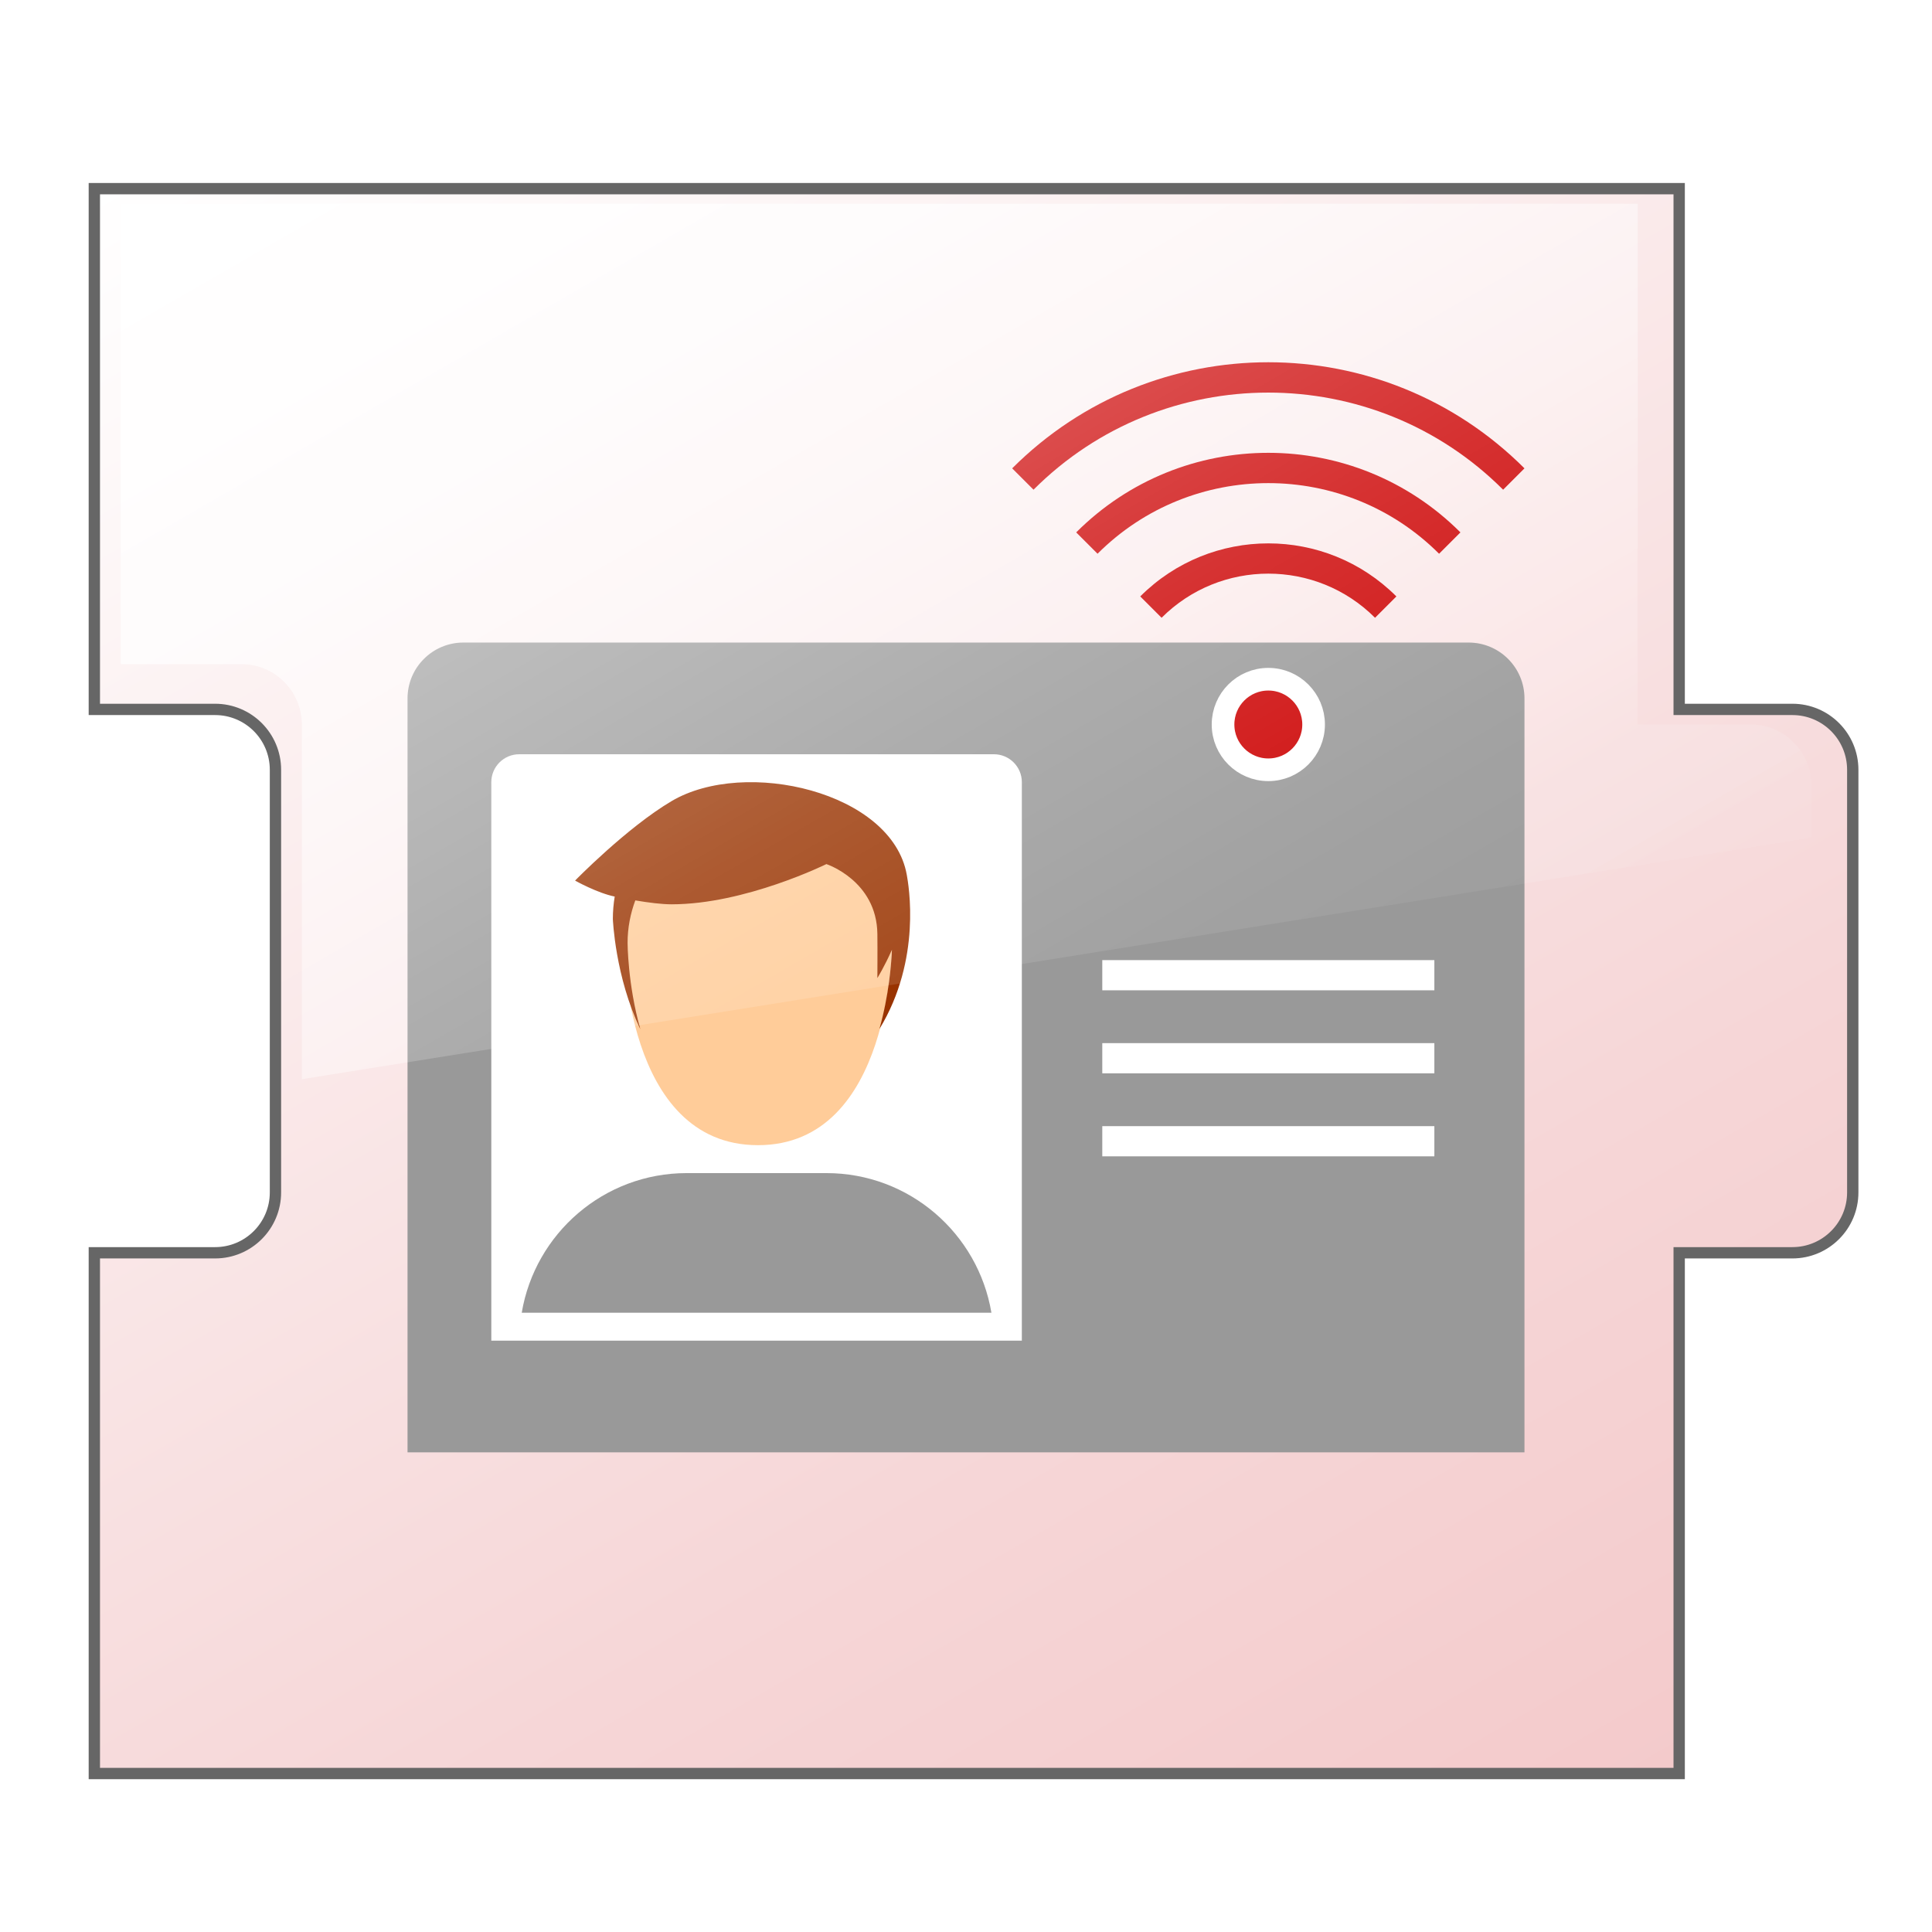 <?xml version="1.0" encoding="UTF-8"?><svg id="uuid-8d24a06e-d039-4544-aba3-050d84c9cbd0" xmlns="http://www.w3.org/2000/svg" xmlns:xlink="http://www.w3.org/1999/xlink" viewBox="0 0 256 256"><defs><linearGradient id="uuid-f306ef8d-3f95-4a4c-a609-2786adc59b62" x1="207.755" y1="286.059" x2="44.784" y2="3.784" gradientUnits="userSpaceOnUse"><stop offset="0" stop-color="#f2c4c5"/><stop offset=".365" stop-color="#f6d6d7"/><stop offset="1" stop-color="#fff"/></linearGradient><filter id="uuid-adceccf8-8e6c-4708-8324-0ec28aa5c297" filterUnits="userSpaceOnUse"><feOffset dx="1" dy="2"/><feGaussianBlur result="uuid-8b8c7bd3-7fb4-44c6-bb38-da2b9c36b5ff" stdDeviation="2"/><feFlood flood-color="#000" flood-opacity=".12"/><feComposite in2="uuid-8b8c7bd3-7fb4-44c6-bb38-da2b9c36b5ff" operator="in"/><feComposite in="SourceGraphic"/></filter><linearGradient id="uuid-11f481e2-463c-4ca9-a942-8518070b1330" x1="180.217" y1="174.576" x2="75.26" y2="-7.214" gradientUnits="userSpaceOnUse"><stop offset="0" stop-color="#fff" stop-opacity="0"/><stop offset=".118" stop-color="#fff" stop-opacity=".023"/><stop offset=".274" stop-color="#fff" stop-opacity=".088"/><stop offset=".45" stop-color="#fff" stop-opacity=".194"/><stop offset=".641" stop-color="#fff" stop-opacity=".343"/><stop offset=".843" stop-color="#fff" stop-opacity=".532"/><stop offset="1" stop-color="#fff" stop-opacity=".7"/></linearGradient></defs><path d="m236.5,92h-15V23H11.5v69h16c4.418,0,8,3.582,8,8v56c0,4.418-3.582,8-8,8H11.5v69h210v-69h15c4.418,0,8-3.582,8-8v-56c0-4.418-3.582-8-8-8Z" fill="url(#uuid-f306ef8d-3f95-4a4c-a609-2786adc59b62)" filter="url(#uuid-adceccf8-8e6c-4708-8324-0ec28aa5c297)" stroke="#666" stroke-miterlimit="10" stroke-width="1.5"/><path d="m232,96h-15V27H16v61h16c4.418,0,8,3.582,8,8v47l200-32v-7c0-4.418-3.582-8-8-8Z" fill="url(#uuid-11f481e2-463c-4ca9-a942-8518070b1330)"/><path d="m61.4,85.142h133.2c4.084,0,7.4,3.316,7.4,7.4v99.9H54v-99.9c0-4.084,3.316-7.4,7.4-7.4Z" fill="#999"/><path d="m68.8,99.942h62.9c2.042,0,3.7,1.658,3.7,3.7v74h-70.3v-74c0-2.042,1.658-3.7,3.7-3.7Z" fill="#fff"/><path d="m100.435,151.742c-17.764,0-17.76-26.617-17.76-26.617-0-9.45,7.951-17.111,17.76-17.111h0c9.809,0,17.76,7.661,17.76,17.111,0,0-.004,26.617-17.76,26.617Z" fill="#fc9"/><path d="m120.153,115.918c-1.947-11-21.423-15.523-31.159-9.77-5.936,3.507-12.794,10.535-12.794,10.535,0,0,2.934,1.646,5.253,2.117-.159.962-.246,1.955-.246,2.98,0,0,.302,7.669,3.638,14.58-1.682-5.948-1.686-11.436-1.686-11.436,0-1.972.372-3.857,1.022-5.615,1.749.294,3.502.517,4.814.517,9.736,0,20.506-5.33,20.506-5.33,0,0,6.66,2.186,6.756,9.238.026,1.95,0,5.862,0,5.862,0,0,.95-1.536,1.928-3.743-.077,1.802-.392,6.014-1.662,10.503,5.651-9.266,3.857-19.161,3.631-20.438Z" fill="#930"/><path d="m131.367,173.942c-1.765-10.495-10.87-18.5-21.867-18.5h-18.5c-10.997,0-20.102,8.005-21.867,18.5h62.234Z" fill="#999"/><rect x="146.059" y="127.221" width="44" height="4" fill="#fff"/><rect x="146.059" y="138.221" width="44" height="4" fill="#fff"/><rect x="146.059" y="149.221" width="44" height="4" fill="#fff"/><circle cx="168.059" cy="96" r="6" fill="#c00" stroke="#fff" stroke-miterlimit="10" stroke-width="3"/><path d="m182.201,81.858l2.828-2.828c-9.373-9.373-24.569-9.373-33.941,0l2.828,2.828c7.798-7.798,20.486-7.798,28.284,0Z" fill="#c00"/><path d="m190.686,73.373l2.828-2.828c-14.059-14.059-36.853-14.059-50.912,0l2.828,2.828c12.477-12.477,32.778-12.477,45.255,0Z" fill="#c00"/><path d="m199.172,64.887l2.828-2.828c-18.745-18.745-49.137-18.745-67.882,0l2.828,2.828c17.156-17.156,45.07-17.156,62.225,0Z" fill="#c00"/><path d="m232,96h-15V27H16v61h16c4.418,0,8,3.582,8,8v47l200-32v-7c0-4.418-3.582-8-8-8Z" fill="url(#uuid-11f481e2-463c-4ca9-a942-8518070b1330)"/></svg>